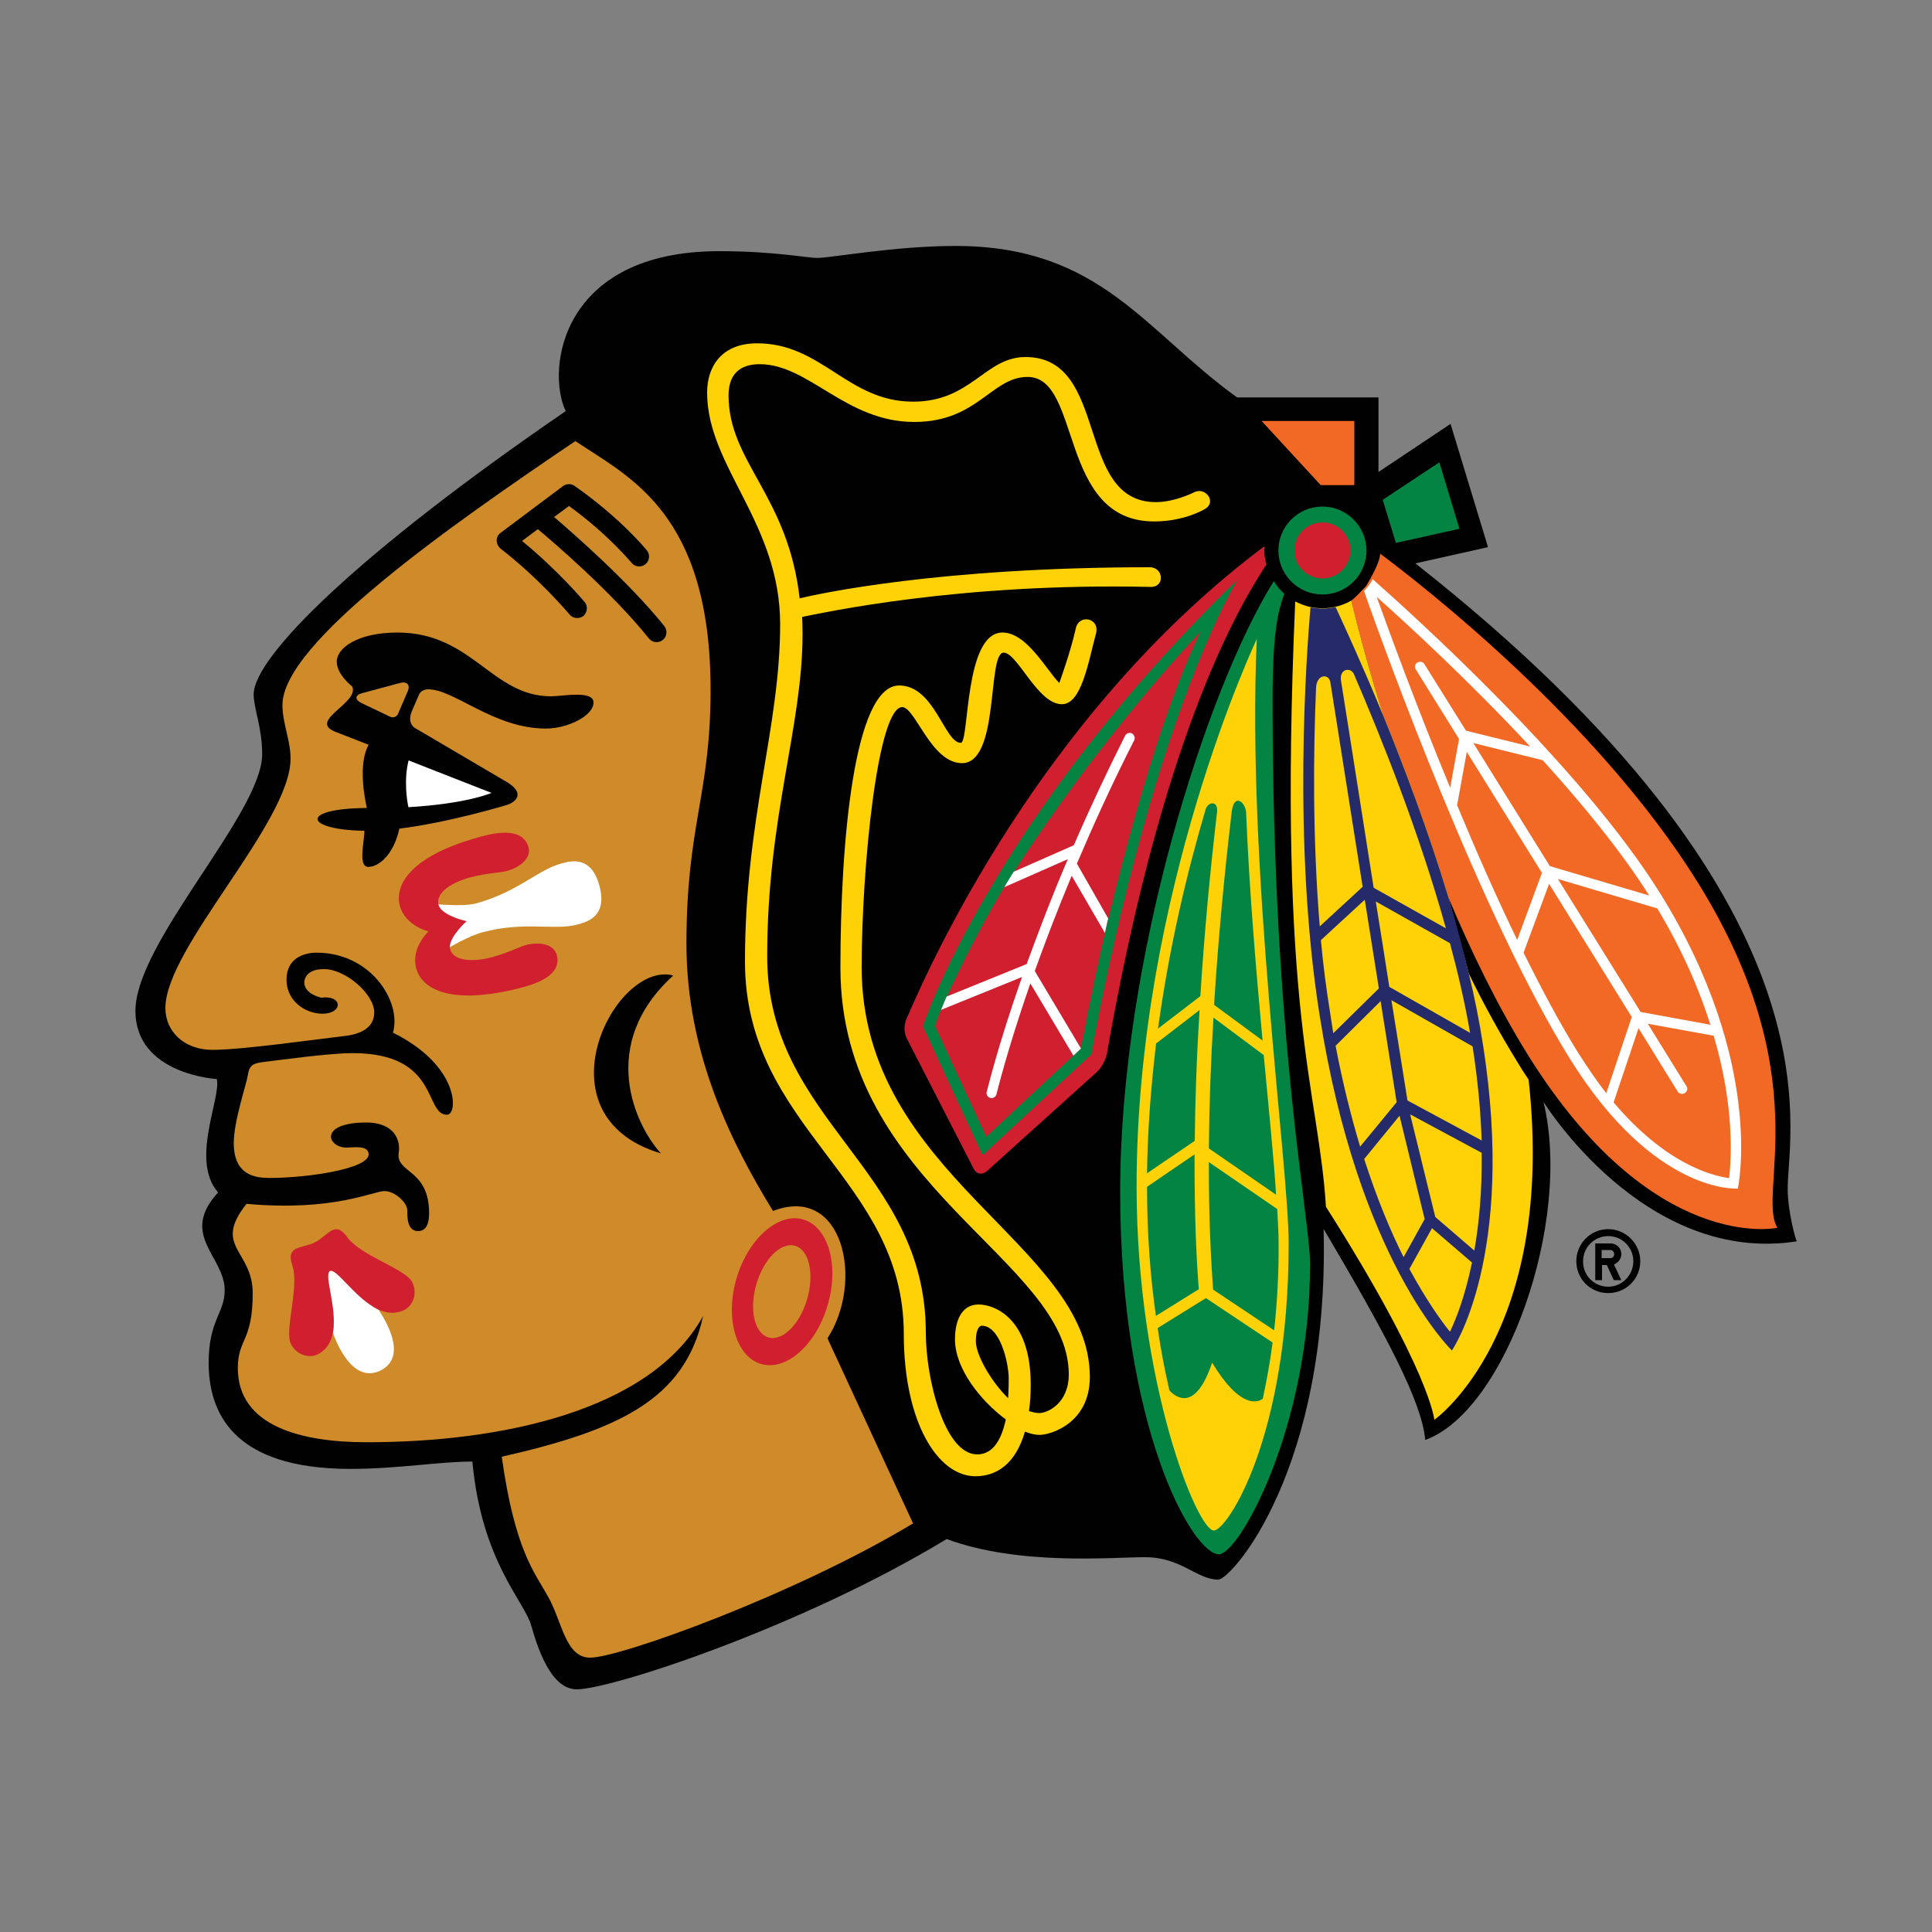 <?xml version="1.0" encoding="utf-8"?>
<!-- Generator: Adobe Illustrator 19.2.1, SVG Export Plug-In . SVG Version: 6.00 Build 0)  -->
<svg version="1.1" id="Layer_1" xmlns="http://www.w3.org/2000/svg" xmlns:xlink="http://www.w3.org/1999/xlink" x="0px" y="0px"
	 viewBox="0 0 1000 1000" style="enable-background:new 0 0 1000 1000;" xml:space="preserve">
<rect x="0" y="0" width="1000" height="1000" fill="#808080" stroke="none"/>
<style type="text/css">
	.st0{fill:#010101;}
	.st1{fill:#CF8B29;}
	.st2{fill:#FFFFFF;}
	.st3{fill:#D0202F;}
	.st4{fill:#038442;}
	.st5{fill:#FFD107;}
	.st6{fill:#F26825;}
	.st7{fill:#252B69;}
</style>
<g>
	<path class="st0" d="M832.4,636.2c-9.2,0-16.5,7.5-16.5,16.6c0,9.3,7.4,16.5,16.5,16.5c9.2,0,16.6-7.3,16.6-16.5
		C849,643.7,841.5,636.2,832.4,636.2L832.4,636.2z M832.4,666c-7.2,0-13.1-5.8-13-13.1c0,0,0-0.1,0-0.1c0-7.2,5.8-13,13-13
		c7.2,0,13,5.8,13,13C845.4,660.1,839.5,666,832.4,666z"/>
	<path class="st0" d="M839.2,649.1c0-3.1-2.5-5.5-5.5-5.5h-8v19h3.5v-7.8h2.5l3.6,7.8h3.9l-3.8-8.1
		C837.5,653.6,839.2,651.6,839.2,649.1L839.2,649.1z M833.6,651.2H829V647h4.6c1,0,1.9,1,1.9,2C835.6,650.2,834.7,651.2,833.6,651.2
		L833.6,651.2z"/>
	<path class="st0" d="M925.3,615.3c0-31.3,30.7-147.7-192.7-323.7l37.6-8.4l-19.4-63.8l-37.3,24.9v-38.6h-73.2
		c-47.8-34.4-70.7-78.4-145.8-78.4c-31.4,0-64.4,6.2-71.5,6.2c-5.5,0-22.3-3.5-50.7-3.5c-82.1,0-89.7,61.3-79.5,82.8
		c-108,74-161.5,127.3-161.5,146.6c0,7.4,4.4,17.1,4.4,31c0,30.4-65.6,97.3-65.6,132.8c0,33,42.1,35.3,42.1,35.3
		c2.4,9.7-13.9,42.1,0.7,58.7c-20.3,22.1,3.4,33.1,3.4,50.6c0,11.9-8.3,15.5-8.3,37.5c0,25,11.7,55,73.4,55
		c24.4,0,45.9-3.8,63.1-3.8c4.8,51.8,26.9,72.1,30.5,85c3,10.4,9.8,32.9,23.5,32.9c17.9,0,116.5-32.3,191.5-77.8
		c37.5,13.9,85.3,9.4,102.6,9.4c19,0,26.7,11.6,38,11.6c6.7,0,57.6-56.9,54.5-181.5c31.9,54,50.8,89.1,52.6,109.2
		c41.4-14.8,76.3-112.7,61.2-175c0,0,52.1,84.6,131.2,72.2C929.7,642.9,925.3,627.3,925.3,615.3L925.3,615.3z"/>
	<path class="st1" d="M428.3,692.7c19.1-29.4,8.2-79.9-28.2-65.9c-21-34.3-44.8-80.8-44.8-138.3c0-61.2,12.5-77.3,12.5-131.3
		c0-92.1-42.6-110.4-70-128.9c-65.2,44.1-151.6,104.5-151.6,136.6c0,9.5,4.2,18.4,4.2,27.7c0,33.3-64.8,97.9-64.8,129.2
		c0,11.8,9.4,21.6,24.4,21.6s53.3-5.4,67.7-7.1c14.4-1.4,16-8.5,16-12.3c0-9.4-14.8-22.4-26-22.4c-9.4,0-10.2,5.5-10.2,6.9
		c0,6.1,8.8,7.9,8.8,7.9c11.2-1.5,11.3,8.3,0.6,8.3c-8.8,0-18.6-6.5-18.6-17.6c0-11.2,9-14,15.6-14c28,0,44.1,25.3,39.5,41.4
		c34.7,17.2,33.7,42.5,28,42.5c-12,0-3.7-31.9-48.9-31.9c-12.6,0-39.1,3.8-45.4,4.5c-6.1,0.7-8,1.6-8.8,6.8
		c-0.8,5.1-7.3,23.8-7.3,35.2c0,16.9,11.3,18.1,18.6,18.1c19,0,51.2-4.6,51.2-12.2c0-5-8.2-3.5-11.2-3.5c-5.7,0-8.3-3.5-8.3-5.5
		c0-5.1,8.2-7.5,18-7.5c16.2,0,17.9,10.6,17.1,15.5c-1.8,10.9,15.7,8.3,15.7,31.4c0,2.6-0.2,9.3-5.7,9.3c-5.6,0-5.6-6.9-5.6-10.8
		c0-3.8-6.3-9.9-11.8-9.9c-5.7,0-26.6,10.7-71.4,6.6c-17.7,22.3,3.2,23.9,3.2,46.3c0,25-7.7,23.5-7.7,38.7
		c0,30.4,33.4,38.4,66.7,38.4c68.9,0,146.7-15.9,174.1-65.3c-9.4,43.6-44.5,59.2-104.2,72.8c6.8,48.4,16.8,59.5,24.1,72.6
		c7.3,13.2,8.9,31.4,21.7,31.4c15.4,0,106.1-32.7,167.1-69.5L428.3,692.7L428.3,692.7z"/>
	<path class="st0" d="M342.1,597c-13.2-14.4-33.1-56.2,6.4-92.1C318.3,496.9,276.8,577.6,342.1,597z M294.8,318.1
		c1.8,2.1,5,2.4,7.2,0.7c1.6-1.4,2.7-4.7,0.6-7.2c-0.6-0.7-13.8-16.4-32.4-31.6c2.2-1.6,5.1-3.8,8.2-6.1
		c7.9,6.6,38.4,32.7,57.5,56.6c1.8,2.2,5,2.5,7.2,0.7c2.2-1.7,2.4-4.9,0.8-7.1c-18.8-23.3-47-47.8-57.1-56.5
		c3.3-2.4,6.2-4.6,7.7-5.7c20.6,14.9,32.2,29.3,32.4,29.4c1.7,2.2,4.9,2.5,7.1,0.8c2.2-1.8,2.6-4.9,0.9-7.1
		c-0.6-0.8-13.8-16.9-37.5-33.5c-1.8-1.3-4.1-1.2-6,0.1l-32.3,24.2c-3,2.2-2.4,6.1-0.1,8.1C279.2,299.5,294.7,317.9,294.8,318.1
		L294.8,318.1z M285.2,360.4c-30.7,0-40.8-33-79.5-33c-20.7,0-31.4,8.1-31.4,15s8,12.9,8,12.9c3.9,8.5-23,17.7-8.9,23.4l17.4,6.8
		c-5.6,9.9-2,28.1-0.9,32.7c-35.6,0.3-32.1,11.4-1.3,11.8c0.1,5.1-3.5,18.7,2,18.7c5.8,0,13.3-6.8,16.1-19.8
		c25.9-3.2,55.1-12.1,55.1-12.1c5.2-1.4,10.4-6.2,0.4-12.1l-47.6-28c0,0-4.1-2.4-1.4-8.6l3.6-8.4c1-2.5,3.6-2.9,4.9-2.9
		c13.5,0,33.9,20.3,60.8,20.3c11.7,0,24.7-6.8,24.7-13.4C307.3,357.1,291.3,360.4,285.2,360.4L285.2,360.4z"/>
	<path class="st2" d="M211.5,393.6c-2.6,9.9-0.8,21.2-0.1,24.2c30.5-1.8,43-7.4,43-7.4L211.5,393.6L211.5,393.6z M164.5,647.3
		c-3.3,1.6,10.3,29.9,7.8,42.5c2,5.7,10.5,26.7,24.8,19.5c14.2-7.3,2.2-26.3-1.2-31.4C184.1,672.4,167.8,645.5,164.5,647.3
		L164.5,647.3z M290.4,447c-11.8,3.1-22.6,14.8-44,20.6c-7.9,2-21.8,0.1-25.9,0.1c3.2,4.4,11.8,12,11.8,12s-3.1,7.8-3.8,13.1
		c3.5-2.1,13.9-8.4,21.8-10.4c21.4-5.6,36.6-0.7,48.4-3.8c5.5-1.5,15.7-4.3,11.6-20C306.1,442.9,295.8,445.4,290.4,447L290.4,447z"
		/>
	<path class="st3" d="M415.8,631.2c-13-3.8-28.5,9.9-34.6,30.5c-6,20.6-0.3,40.4,12.7,44.3c13,3.8,28.5-9.8,34.5-30.5
		C434.5,654.9,428.7,635,415.8,631.2L415.8,631.2z M179.7,640.3c-6.4-8.9-9.8-0.9-16.6,2.7c-6.8,3.4-15.4,1.5-11.8,11.9
		c3.8,11.2-4.3,34-0.7,40.8c2.9,5.5,9.1,7.7,14.1,5.2c4.5-2.4,6.7-6.4,7.6-11.1c2.4-12.7-4.9-30.1-1.5-31.9
		c3.3-1.7,13.3,14.5,25,19.9c4.3,1.9,8.8,2.5,13.4,0.3c5-2.6,6.9-9.1,4.1-14.6C209.7,656.7,186.5,649.9,179.7,640.3L179.7,640.3z
		 M272,489.2c-3.5,1-8.8,3.9-17.6,6.3c-8.7,2.3-19.7,2.4-21.4-4.3c-0.2-0.6-0.2-1.2-0.1-1.8c0.6-5.4,8.6-12.6,8.6-12.6
		s-10.5-2.3-13.7-6.8c-0.4-0.5-0.6-1-0.8-1.6c-1.8-6.7,7.9-12.1,16.6-14.3c8.7-2.3,14.8-2.3,18.4-3.2c7.1-1.9,13-6.6,11.6-12.2
		c-2.8-10.4-16.3-7.9-23.8-5.9c-37.4,9.9-45.6,25.2-42.9,35.9c2.8,10.6,14.9,13.4,14.9,13.4s-9.2,8.4-6.4,19
		c2.7,10.6,17.5,19.8,54.9,10c7.5-2,20.6-6.4,17.9-16.8C286.5,488.4,279,487.4,272,489.2L272,489.2z M654.5,282.7
		c-109,81.6-167.6,203.2-185.4,244.9c0,0-2.3,4.9,0.4,10.2L504,605c1.4,2.8,4.5,3.3,6.9,1.1l56.8-51.2c3.9-3.6,5.2-9.3,5.2-9.3
		c25.9-148.2,60.8-220.6,82.6-253.4c-0.7-2.4-1.1-4.9-1.1-7.4C654.5,284.1,654.5,283.4,654.5,282.7L654.5,282.7z"/>
	<path class="st4" d="M745,239.3l-29.3,19.4l6.8,22.3l32.9-7.3L745,239.3L745,239.3z M664.7,307.3c-2.1-1.9-4-4.1-5.4-6.5
		c-34.9,56-79.5,196-79.5,315.9c0,122.7,37.6,187.8,51.1,187.8c10.4,0,47.2-65.6,47.2-150.3c0-23.2-19.4-115.9-19.4-289.9
		C658.6,327.1,661.4,317.1,664.7,307.3L664.7,307.3z M477.7,531.2l30.9,66.8l56.3-52.2c0,0,27.1-158.3,75.5-245.6
		C512.8,424.2,477.7,531.2,477.7,531.2L477.7,531.2z M684.5,262.2c-12.6,0-22.8,10.2-22.8,22.7c0,0,0,0,0,0
		c0,12.6,10.2,22.8,22.8,22.8s22.8-10.2,22.8-22.8C707.2,272.4,697,262.2,684.5,262.2L684.5,262.2z"/>
	<path class="st5" d="M595.6,303.8c7.6,0,6.6-10.2-0.5-10.2c-109.1,0-171.6,13.8-181.2,16.1c-6.1-53.4-36.8-70.5-36.8-105.1
		c0-13.5,8.9-16.1,16.1-16.1c25.5,0,44.6,29.9,80,29.9c32.9,0,39.9-23.3,58.7-23.3c28.1,0,15.7,74.8,65.5,74.8c15.7,0,26-6.3,26-6.3
		c6.8-3.7,0.4-11.8-5.3-8.8c0,0-10,5.1-19.8,5.1c-42.1,0-23.8-75.1-67.5-75.1c-21,0-28,23.1-58.2,23.1c-33.8,0-47.2-30.2-80.7-30.2
		c-19,0-25.9,12.7-25.9,25.5c0,38.3,37.8,67.4,37.8,119.9c0,53.4-18.2,100.4-18.2,174.6c0,86.5,82.2,112,82.2,192.7
		c0,45.6,17.5,73.7,37.1,73.7c10.8,0,20.8-6.3,25.6-23.1c2.8,1.1,5.3,1.7,7.6,1.7c5.5,0,26-5.9,26-30c0-68.8-118.1-104.3-118.1-212
		c0-51.8,8.3-134.7,21-134.7c6.7,0,15,29,30.9,29c19.7,0,12.9-57.2,21.6-57.2c7.1,0,17.6,26.7,30.1,26.7c10.1,0,13.5-20.8,17.8-37.1
		c1.6-7.6-9.1-9.7-10.6-2c-2.7,12.1-8.5,28.1-8.5,28.1c-6.5-6.4-16.8-26.1-29.4-26.1c-20,0-17.1,57.1-21.6,57.1
		c-8.4,0-13.6-29.7-31.9-29.7c-23.5,0-30.4,81.8-30.4,146.1c0,113.2,118.2,151.2,118.2,210.5c0,14.9-10.9,20-15.3,20
		c-1.7,0-3.5-0.5-5.3-1c0.6-4.1,0.9-8.7,0.9-13.7c0-34.9-19.2-41.5-27-41.5c-7.8,0-12.2,6.8-12.2,18.1c0,15.1,13.3,31.8,26.3,41.4
		c-2,9.4-6.1,18.1-14.8,18.1c-17,0-26.6-39.4-26.6-63c0-85.1-82.1-109.7-82.1-194.8c0-72.4,18.3-118.8,18.3-167
		c0-2.9-0.1-5.8-0.2-8.7C426.1,317.2,496.5,301.5,595.6,303.8L595.6,303.8z"/>
	<path class="st0" d="M508.2,686.2c-1.5,0-3.1,2.2-3.1,8.1c0,6.6,7.4,20.3,16.7,29.4c0.3-4.7,0.3-8.6,0.3-10.6
		C522,705.4,517.7,686.2,508.2,686.2z"/>
	<path class="st5" d="M650.5,330.8c0,0-62.2,130.8-62.2,283.3c0,101,31.3,178.1,40,178.1c6.8,0,38.7-48.1,38.7-148.4
		C667.1,603.4,645.2,449.4,650.5,330.8L650.5,330.8z"/>
	<path class="st4" d="M620.9,522.8l-22.5,17.3c-2.6,21.7-4.4,44.2-4.7,67.2l24.7-16.8C618.6,570.8,619.3,548.3,620.9,522.8
		L620.9,522.8z M637.5,420.4c-3.9,33.2-7,66.4-9.1,99.7l25.1,18.5c-3.4-36.9-6.9-78.2-8.5-117.7C644.9,415.3,638.7,410,637.5,420.4
		L637.5,420.4z M625.7,594.4l34.8,24c-1.2-19.3-3.8-44.4-6.4-72.3l-26-19.4C626.7,549.3,625.9,571.8,625.7,594.4L625.7,594.4z
		 M629.9,420.7c0.9-6.8-4.8-5.7-5.9-1.7c-9.4,31.9-18.8,70.8-24.6,113.4l21.9-16.8C623.3,483.8,626.2,452.2,629.9,420.7L629.9,420.7
		z M599.2,687.4c1.7,11.7,3.8,22.5,6.1,32.3c3.6,3.9,13.6,11,22.1-14.4c14.4,23.9,23.5,20.7,26.2,18.7c1.9-8.8,3.7-18.4,5.1-29.1
		l-34.5-23L599.2,687.4L599.2,687.4z M627.9,667.5l31.6,21.1c1.6-14.8,2.4-29.7,2.3-44.6c0-5-0.3-11.1-0.7-18.2l-35.4-24.3
		C625.6,631.5,626.9,653.6,627.9,667.5L627.9,667.5z M618.3,597.5l-24.6,16.8c0,24.1,1.7,46.6,4.6,66.8l22.2-13.8
		C619.3,652.6,618.2,629.2,618.3,597.5L618.3,597.5z"/>
	<g>
		<path class="st3" d="M519.7,459.4c-15.1,24.9-27.3,51.2-32.7,63.5c-2.1,5.2-3,8.2-3,8.2l26.5,57.3l48.9-45.5
			c0.6-2.5,5-26.9,12.5-59.8c11-46.6,29.4-114.9,49.6-156.3C576.9,374.8,540.9,425.5,519.7,459.4L519.7,459.4z"/>
		<circle class="st3" cx="684.5" cy="284.9" r="14.5"/>
	</g>
	<path class="st2" d="M585.9,379.6c-1.2-0.6-2.9-0.1-3.5,1.1c-9.4,18.7-18.3,37.6-26.6,56.8l-31.1,13.7c-1.7,2.7-3.3,5.3-4.9,8
		l32.9-14.5c-8.6,20.1-15.5,38.4-21.3,54.3l-41.4,16.8c-1,2.3-2,4.6-2.9,6.9l41.9-17c-12.9,36.6-18.1,59.1-18.3,59.5
		c-0.3,1.3,0.5,2.9,2,3.1c1.4,0.3,2.8-0.6,3.1-2c0,0,0,0,0,0c0.1-0.3,5.2-21.9,17.5-57.3l22.3,37.4l3.8-3.6l0.1-0.1l-23.9-40.1
		c5.2-14.5,11.5-31.1,19.1-49.3l17.2,29.6c0.6-2.5,1-5,1.7-7.5L557.4,447c8.4-19.7,18.1-41.2,29.7-63.9
		C587.7,381.9,587.1,380.4,585.9,379.6L585.9,379.6z"/>
	<path class="st6" d="M701,217.9h-48l30.6,33.2H701L701,217.9L701,217.9z M878.8,456.8c-52.2-84-143.5-154.6-164.4-170.2
		c-0.3,4.8-5,12.8-7.3,16.7c-2.8,3-6.1,6.6-7.8,7.6c3.6,14.5,9.2,35.2,16.5,59.3c11,26.7,23.3,59.6,33.7,93.9
		c11.9,28.4,25.7,56.7,41.2,81.7c64.7,104,129.3,89.7,129.3,89.7C909,617.8,941.6,557.8,878.8,456.8L878.8,456.8z"/>
	<path class="st2" d="M859.5,462.7c-41.2-66.4-129.1-145.3-149-162.9c-1.1,2.2-2.7,4.2-4.5,6.1c12.5,35.7,61.5,169.5,106.5,242
		c44,70.8,87,67.3,87,67.3S913.9,550.5,859.5,462.7L859.5,462.7z"/>
	<g>
		<path class="st6" d="M712.6,309c7,19.5,20.8,57.1,38,98.7l4.6-25.2l-22.4-36c-0.8-1.2-0.4-2.9,0.8-3.6c0,0,0.1,0,0.1,0
			c1.3-0.7,2.9-0.4,3.6,0.9l21.5,34.4l33.2,8.2C760.3,352.4,728.3,322.9,712.6,309L712.6,309z"/>
		<path class="st6" d="M762.6,384.6l39.6,63.7l51.4,15.2c-14.5-22.9-34.4-47.2-55.1-70L762.6,384.6L762.6,384.6z M754.2,416.8
			c9.6,23.1,20.2,47.2,31.1,69.7l12.8-34.7l-38.9-62.6L754.2,416.8L754.2,416.8z M895,609.8c1.1-10,2.9-36.8-8-73.7l-34.1-6.2
			l20,32.3c0.9,1.1,0.4,2.8-0.9,3.6c-1.2,0.8-2.9,0.4-3.7-0.9l-20.2-32.7l-12.9,38.4C862.1,602.4,885.8,608.5,895,609.8L895,609.8z
			 M806.4,455l42.8,68.8l36.1,6.6c-5.7-18-14.4-38.4-27.5-60.2L806.4,455L806.4,455z M831.4,565.8l13.2-39.4l-42.8-68.9l-13.2,35.6
			c9.4,19,18.9,36.8,28.3,51.9C821.9,552.8,826.6,559.8,831.4,565.8L831.4,565.8z"/>
	</g>
	<g>
		<path class="st1" d="M207.1,353.5l-19.4,5.2c-4.1,1-4.3,3.4-0.4,5.3L202,371c1.5,0.7,3.2,0.1,4-1.4c0,0,0,0,0-0.1l5-11.6
			C212.5,354.6,210.7,352.5,207.1,353.5L207.1,353.5z"/>
		
			<ellipse transform="matrix(0.279 -0.96 0.96 0.279 -350.278 870.672)" class="st1" cx="404.9" cy="668.7" rx="24.7" ry="13.7"/>
	</g>
	<path class="st5" d="M749.6,464.1c-10.4-34.3-22.7-67.2-33.7-93.9c-7.4-24.1-13-44.8-16.5-59.3c-6.4,3.6-13.9,4.8-21.1,3.3
		c-2.8-0.6-5.3-1.6-7.9-2.9c-9.3,214.8,12.1,251.9,15.9,313.3c54.2,85.4,56.1,110.3,56.1,110.3s63.3-44.4,48.8-176.1
		c-2.1-3.1-4.1-6.2-6-9.4c-9-14.7-17.4-29.9-24.9-45.4"/>
	<path class="st7" d="M767.5,540.2c-1.9-12.1-4.3-24.2-7.2-36.1c-3.1-13.3-6.8-26.7-10.7-39.9c-10.4-34.3-22.8-67.2-33.7-93.9
		c-10.8-26.2-20.1-46.4-24.6-56.1c-2.2,0.5-4.5,0.8-6.8,0.8c-2.1,0-4.3-0.3-6.2-0.6c-2,23.1-9.4,121.9,4.7,210.9
		C703,652.8,751.5,699,751.5,699S785,650.8,767.5,540.2L767.5,540.2z"/>
	<path class="st5" d="M705.3,459l-16.7-105.8c-0.8-4.8-7.1-4.2-7.4,2.7c-1.4,32.1-1.9,77.4,1.9,123.6L705.3,459L705.3,459z
		 M722.9,570.5l-8.3-52.3l-23.3,23.1c3.7,19.5,8.1,36.8,12.7,52.2L722.9,570.5L722.9,570.5z M683.7,486.6
		c1.1,12.6,2.8,25.3,4.8,37.8c0.6,3.5,1,7,1.6,10.4l23.6-23.2l-7.3-45.9L683.7,486.6L683.7,486.6z M694.1,352.3
		c0,0,8.7,54.8,16.9,107.2l37.4,21c-13.9-50-33.5-98.8-47.5-131.3C699.4,345.1,693.1,346,694.1,352.3L694.1,352.3z M737.4,631
		c-0.4-1.7-10-41-13-53.5l-18.3,22.4c6.6,20.5,13.7,37.5,20.4,50.8C730,644.4,736.7,632.3,737.4,631L737.4,631z M712.1,466.6
		c2.4,15.2,4.9,30.3,7,44.2l41.8,23.8c-2.6-15.2-6.2-30.8-10.4-46.4L712.1,466.6L712.1,466.6z M720.2,517.7
		c4,24.7,7.1,44.4,8.3,51.9l38.4,20.7c-0.5-14.6-1.9-30.7-4.7-48.7L720.2,517.7L720.2,517.7z M761.9,653.5l-20.7-17.8l-11.7,21.1
		c8.7,16,16.2,26.6,21,32.5C753.7,682.7,758.3,670.9,761.9,653.5L761.9,653.5z M766.9,596.7l-37-19.9c2.8,11.4,10.9,44.7,13,53.1
		l20.2,17.4C765.5,633.5,767.2,616.7,766.9,596.7L766.9,596.7z"/>
</g>
</svg>

